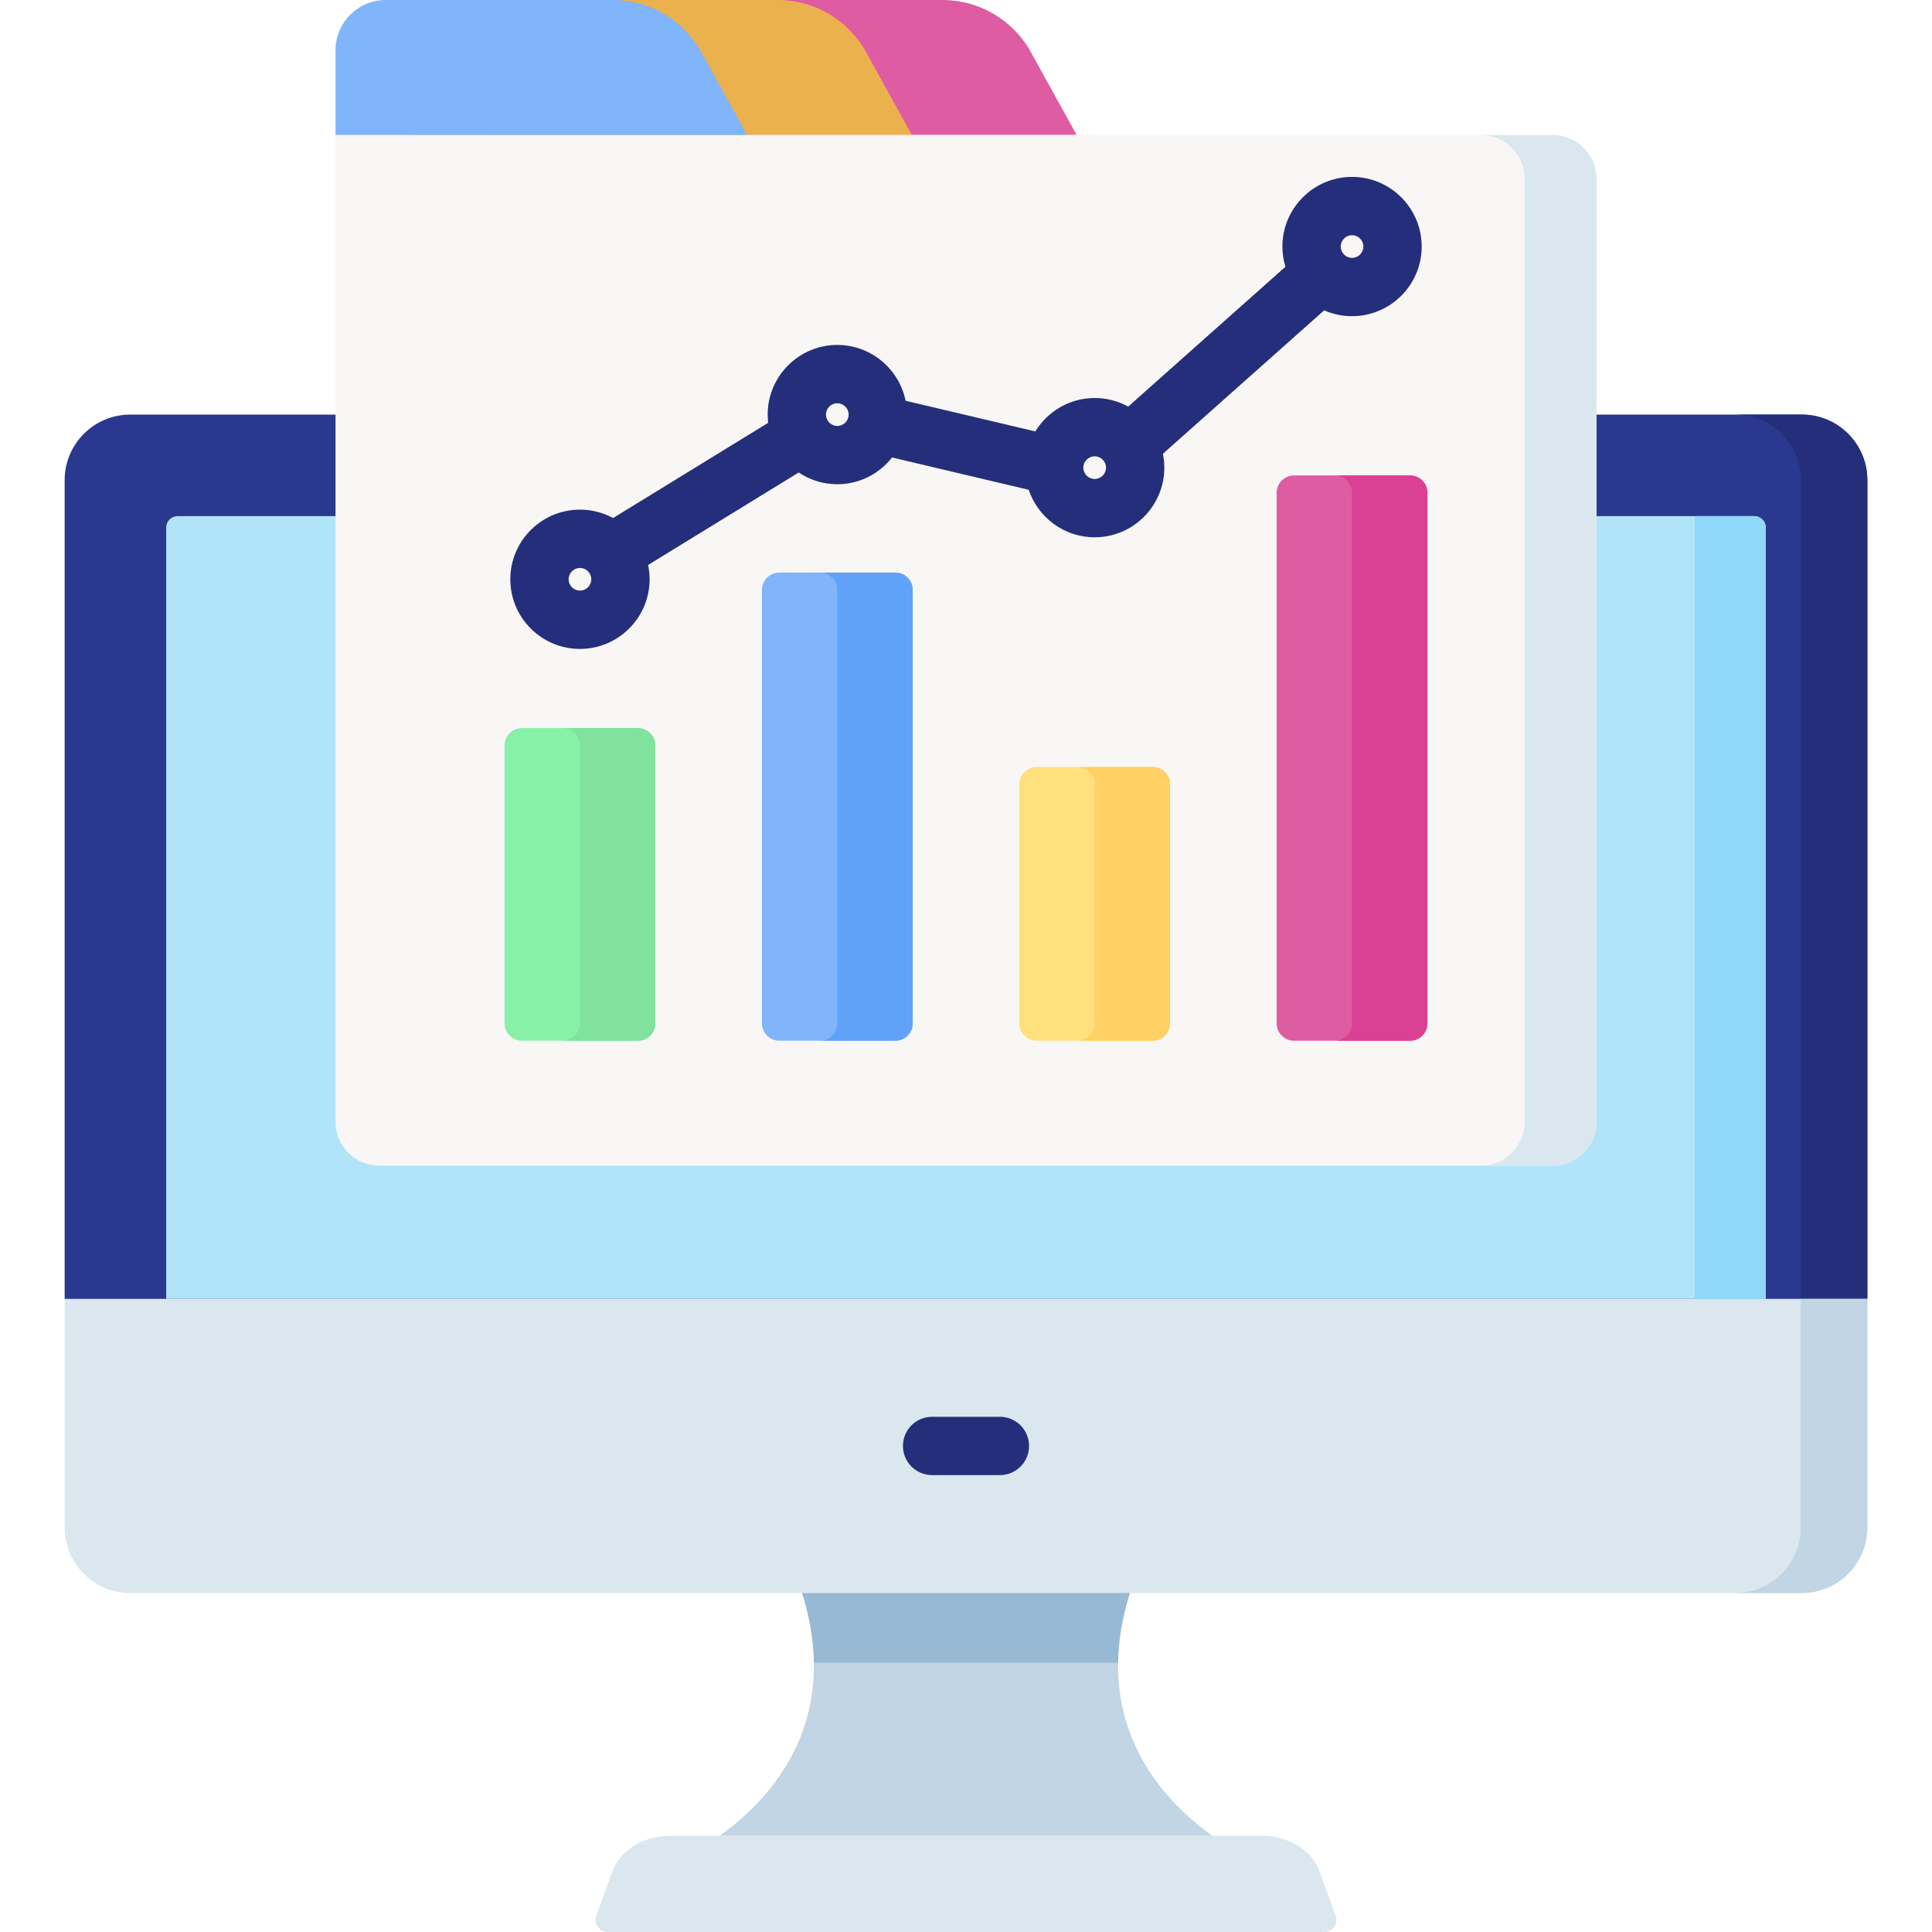 <svg id="Capa_1" enable-background="new 0 0 512 512" height="512" viewBox="0 0 512 512" width="512" xmlns="http://www.w3.org/2000/svg"><g><g><g><path d="m477.488 109.871h-442.976c-9.593 0-17.379 7.776-17.379 17.379v216.961l16.888 10.553h443.959l16.888-10.553v-216.961c0-9.603-7.787-17.379-17.38-17.379z" fill="#2b3890"/><path d="m477.488 109.871h-17.64c9.593 0 17.379 7.776 17.379 17.379v227.514h.752l16.888-10.553v-216.961c.001-9.603-7.786-17.379-17.379-17.379z" fill="#242e7a"/></g><path d="m494.868 344.211v60.568c0 9.603-7.786 17.389-17.379 17.389h-442.977c-9.593 0-17.379-7.786-17.379-17.389v-60.568z" fill="#dae7ef"/><path d="m477.227 344.211v60.568c0 9.603-7.786 17.389-17.379 17.389h17.64c9.593 0 17.379-7.786 17.379-17.389v-60.568z" fill="#c1d5e4"/><g><path d="m44.047 344.216v-204.415c0-1.667 1.351-3.018 3.018-3.018h417.869c1.667 0 3.018 1.351 3.018 3.018v204.414h-423.905z" fill="#b1e4f9"/><path d="m449.121 136.783v207.433h18.831v-204.415c0-1.667-1.351-3.018-3.018-3.018z" fill="#90d8f9"/></g><g><path d="m264.985 390.916h-17.969c-4.267 0-7.726-3.459-7.726-7.726s3.459-7.726 7.726-7.726h17.969c4.268 0 7.726 3.459 7.726 7.726s-3.459 7.726-7.726 7.726z" fill="#242e7a"/></g><path d="m350.965 512h-189.93c-2.223 0-3.77-2.211-3.008-4.299l4.34-11.892c2.014-5.519 8.242-9.303 15.311-9.303h156.642c7.069 0 13.297 3.784 15.311 9.303l4.34 11.892c.764 2.088-.783 4.299-3.006 4.299z" fill="#dae7ef"/><path d="m299.433 422.168h-86.866c7.991 25.252.719 47.979-21.817 64.338h130.5c-22.536-16.359-29.808-39.087-21.817-64.338z" fill="#c1d5e4"/><path d="m212.567 422.168c2.004 6.333 3.047 12.507 3.131 18.462h80.603c.084-5.955 1.127-12.129 3.131-18.462z" fill="#98b9d3"/></g><g><path d="m285.324 35.756h-156.407l51.089-35.756h69.784c9.729 0 18.69 5.285 23.397 13.8z" fill="#dd5ca2"/><path d="m241.654 35.756h-132.737l41.775-35.756h55.428c9.729 0 18.69 5.285 23.397 13.8z" fill="#eab14d"/><path d="m411.409 308.943h-310.818c-6.447 0-11.674-5.227-11.674-11.674v-261.513h322.491c6.447 0 11.674 5.227 11.674 11.674v249.839c.001 6.447-5.226 11.674-11.673 11.674z" fill="#f9f6f6"/><path d="m411.409 35.756h-19.036c6.447 0 11.674 5.227 11.674 11.674v249.839c0 6.448-5.227 11.674-11.674 11.674h19.036c6.447 0 11.674-5.227 11.674-11.674v-249.839c0-6.448-5.227-11.674-11.674-11.674z" fill="#dae7ef"/><path d="m197.984 35.756h-109.067v-22.423c0-7.364 5.97-13.333 13.333-13.333h60.199c9.729 0 18.69 5.285 23.397 13.8z" fill="#80b4fb"/><path d="m169.057 275.803h-30.725c-2.55 0-4.618-2.067-4.618-4.618v-73.615c0-2.55 2.067-4.618 4.618-4.618h30.725c2.55 0 4.618 2.067 4.618 4.618v73.615c0 2.551-2.068 4.618-4.618 4.618z" fill="#86f1a7"/><path d="m169.057 192.953h-19.98c2.55 0 4.618 2.068 4.618 4.618v73.615c0 2.55-2.067 4.618-4.618 4.618h19.98c2.55 0 4.618-2.067 4.618-4.618v-73.615c0-2.551-2.068-4.618-4.618-4.618z" fill="#80e29d"/><path d="m237.261 275.803h-30.725c-2.55 0-4.618-2.067-4.618-4.618v-114.822c0-2.55 2.067-4.618 4.618-4.618h30.725c2.55 0 4.618 2.067 4.618 4.618v114.822c-.001 2.551-2.068 4.618-4.618 4.618z" fill="#80b4fb"/><path d="m237.261 151.745h-19.98c2.55 0 4.618 2.068 4.618 4.618v114.822c0 2.55-2.067 4.618-4.618 4.618h19.98c2.55 0 4.618-2.067 4.618-4.618v-114.822c-.001-2.55-2.068-4.618-4.618-4.618z" fill="#61a2f9"/><path d="m305.464 275.803h-30.725c-2.55 0-4.618-2.067-4.618-4.618v-63.313c0-2.55 2.067-4.618 4.618-4.618h30.725c2.55 0 4.618 2.067 4.618 4.618v63.313c0 2.551-2.067 4.618-4.618 4.618z" fill="#ffe07d"/><path d="m305.464 203.255h-19.98c2.55 0 4.618 2.068 4.618 4.618v63.313c0 2.55-2.067 4.618-4.618 4.618h19.98c2.55 0 4.618-2.067 4.618-4.618v-63.313c0-2.551-2.067-4.618-4.618-4.618z" fill="#ffd064"/><path d="m373.668 275.803h-30.725c-2.55 0-4.618-2.067-4.618-4.618v-140.576c0-2.55 2.068-4.618 4.618-4.618h30.725c2.55 0 4.618 2.067 4.618 4.618v140.577c0 2.55-2.068 4.617-4.618 4.617z" fill="#dd5ca2"/><path d="m373.668 125.991h-19.98c2.55 0 4.618 2.068 4.618 4.618v140.577c0 2.55-2.067 4.618-4.618 4.618h19.98c2.55 0 4.618-2.067 4.618-4.618v-140.577c0-2.55-2.068-4.618-4.618-4.618z" fill="#da4093"/><path d="m358.305 46.88c-10.176 0-18.456 8.28-18.456 18.456 0 1.865.283 3.663.8 5.361l-41.673 37.061c-2.635-1.452-5.659-2.282-8.874-2.282-6.659 0-12.487 3.556-15.734 8.857l-34.382-8.127c-1.705-8.426-9.166-14.791-18.088-14.791-10.176 0-18.456 8.28-18.456 18.456 0 .738.056 1.462.14 2.178l-41.107 25.238c-2.613-1.42-5.605-2.227-8.781-2.227-10.176 0-18.456 8.28-18.456 18.456s8.28 18.456 18.456 18.456 18.456-8.28 18.456-18.456c0-1.3-.139-2.568-.396-3.793l39.911-24.504c2.931 1.961 6.449 3.108 10.232 3.108 5.887 0 11.127-2.781 14.509-7.088l36.211 8.559c2.459 7.307 9.36 12.59 17.485 12.59 10.176 0 18.456-8.28 18.456-18.457 0-1.261-.129-2.493-.371-3.684l42.737-38.007c2.263.992 4.757 1.551 7.381 1.551 10.176 0 18.456-8.28 18.456-18.456s-8.279-18.455-18.456-18.455zm-204.61 109.639c-1.656 0-3.003-1.347-3.003-3.003s1.347-3.003 3.003-3.003 3.003 1.347 3.003 3.003-1.347 3.003-3.003 3.003zm68.203-43.645c-1.656 0-3.003-1.347-3.003-3.003s1.347-3.003 3.003-3.003 3.003 1.347 3.003 3.003-1.347 3.003-3.003 3.003zm68.204 14.062c-1.656 0-3.004-1.348-3.004-3.004s1.348-3.003 3.004-3.003 3.003 1.347 3.003 3.003-1.347 3.004-3.003 3.004zm68.203-58.597c-1.656 0-3.003-1.347-3.003-3.003s1.347-3.003 3.003-3.003 3.003 1.347 3.003 3.003-1.347 3.003-3.003 3.003z" fill="#242e7a"/></g></g></svg>